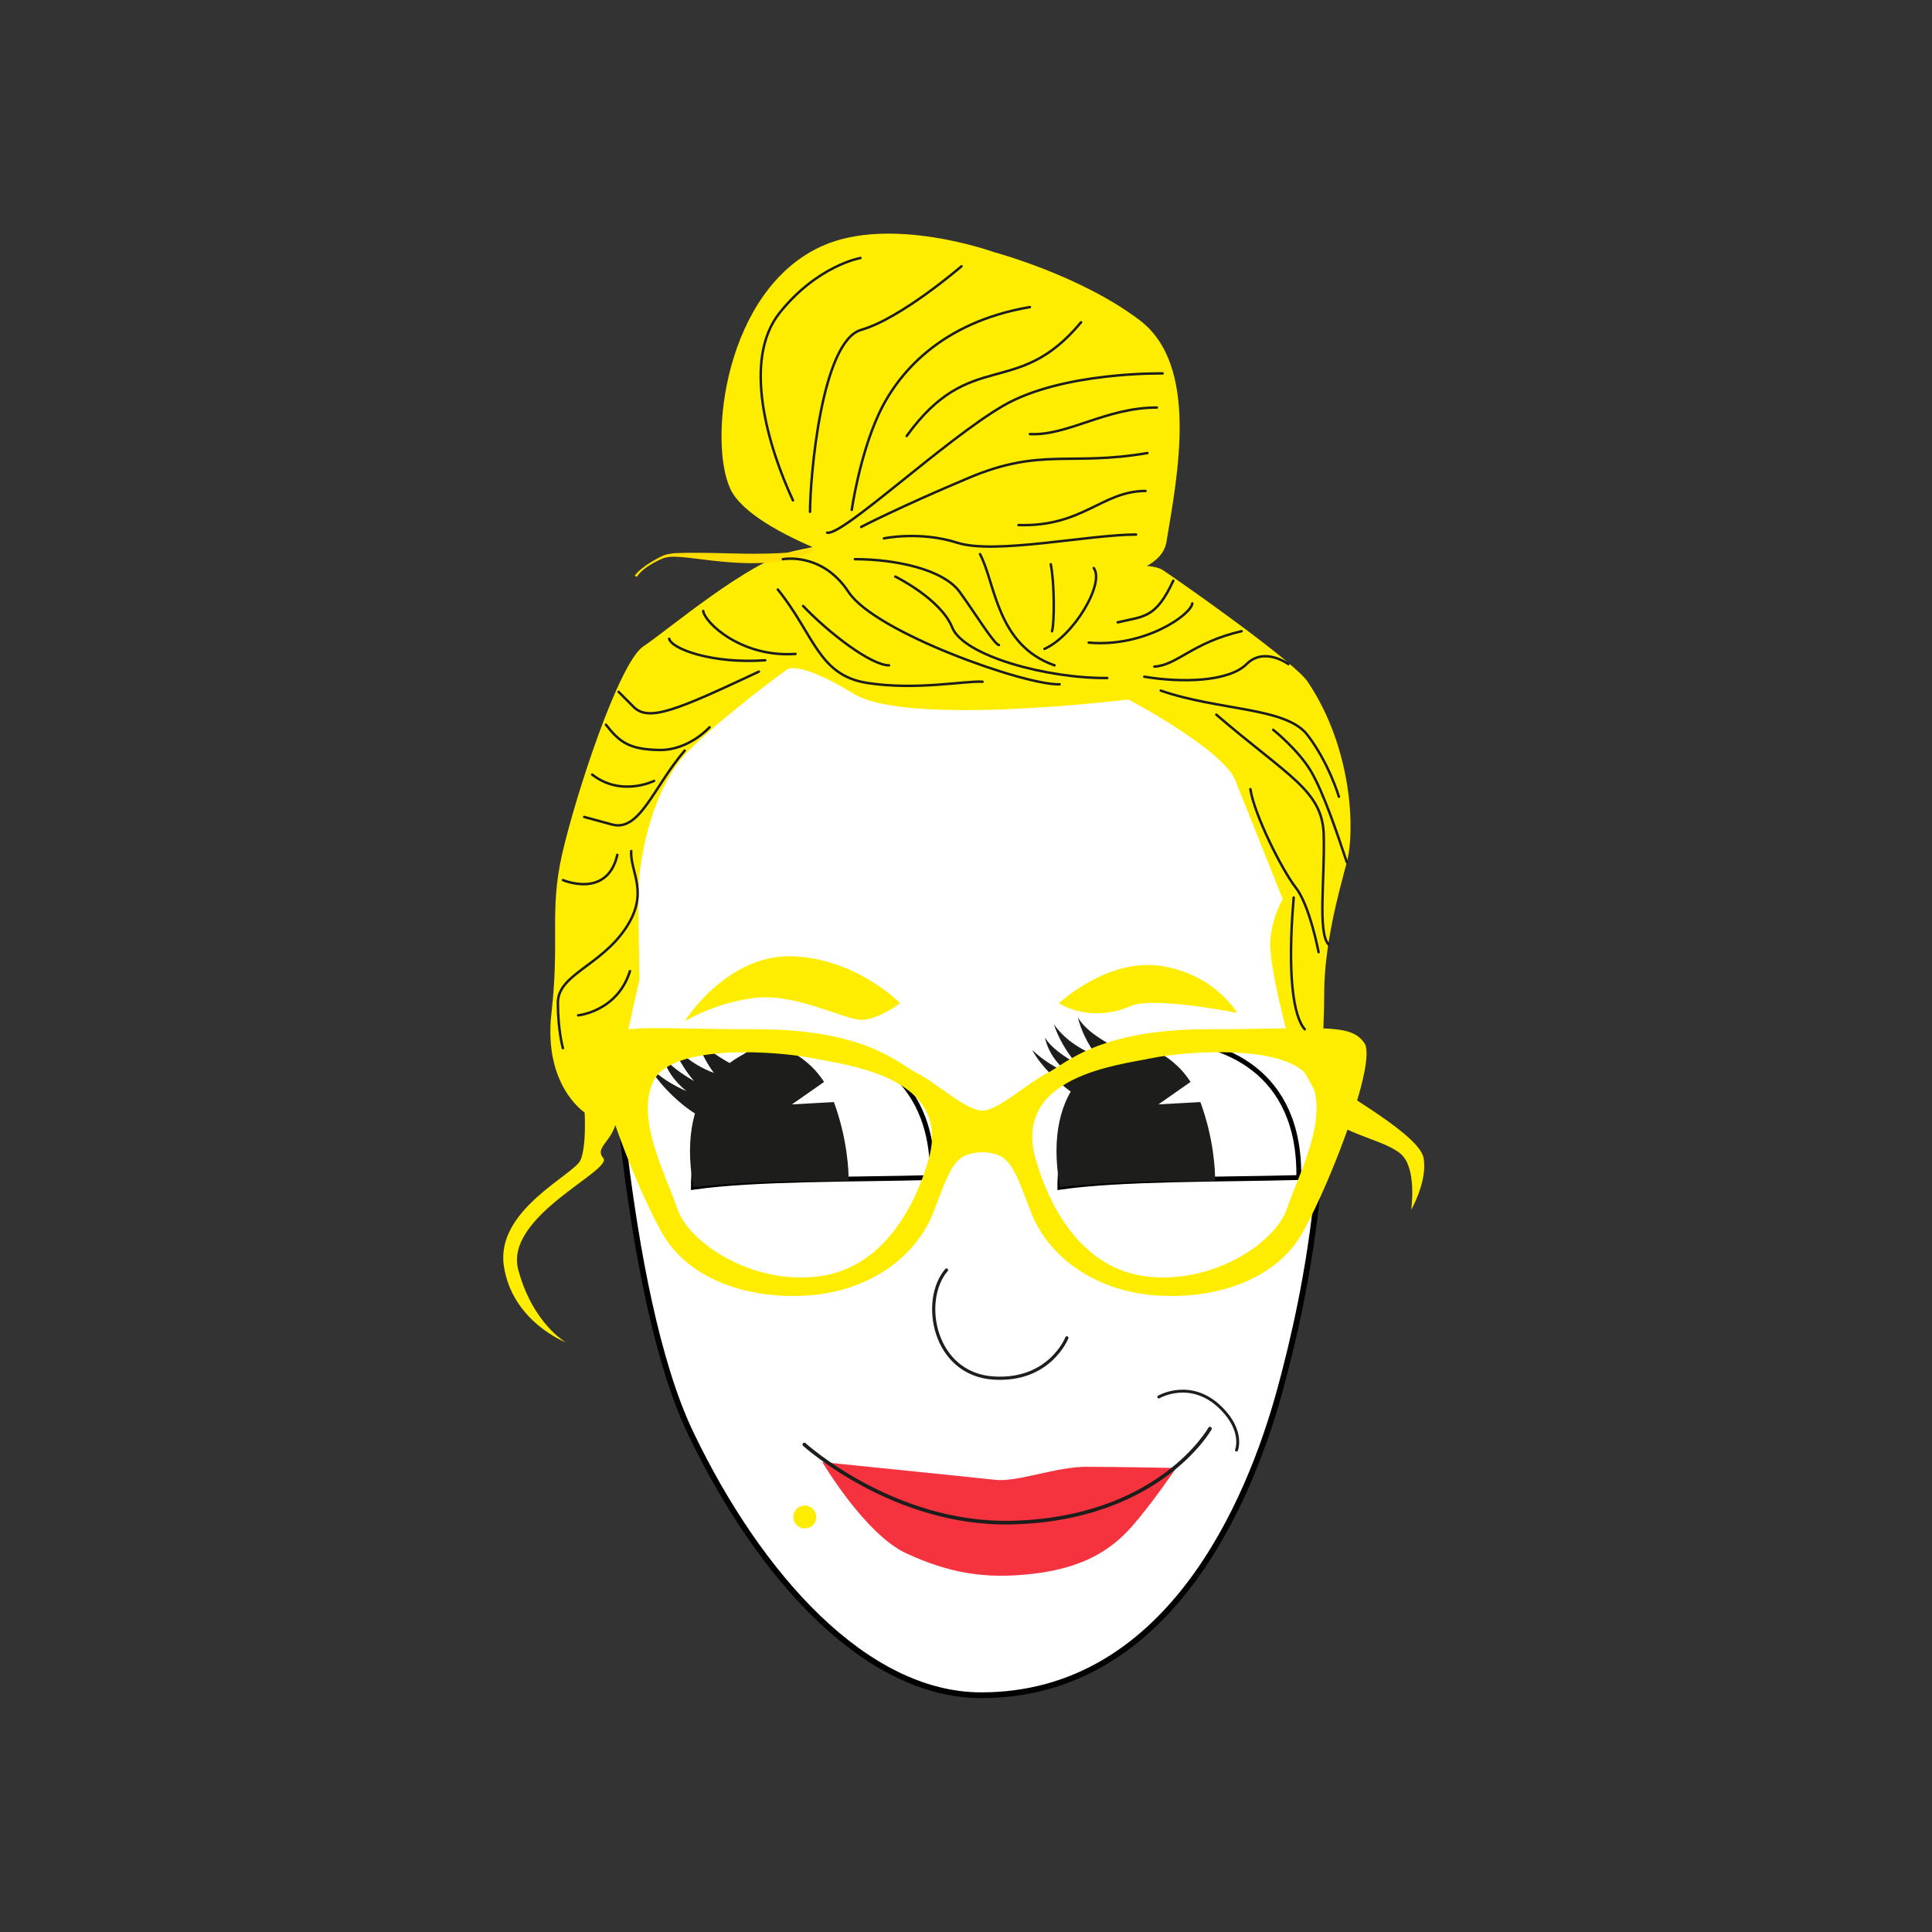 <svg xmlns="http://www.w3.org/2000/svg" width="430" height="430" viewBox="0 0 430 430"><rect x="0" y="0" width="430" height="430" fill="#333333" stroke="none"/><g fill="none" fill-rule="evenodd" transform="translate(112 52)"><path fill="#FFF" stroke="#000" stroke-width="1.28" d="M23.787,166.683 C23.787,166.683 26.497,235.133 41.707,266.943 C56.927,298.753 80.657,325.303 106.397,325.303 C147.897,325.303 166.017,282.553 172.917,257.243 C178.077,238.303 189.317,190.663 175.947,147.783 C162.577,104.903 134.907,77.243 109.557,77.703 C84.197,78.163 26.107,94.303 23.797,166.693 L23.797,166.693 L23.787,166.683 Z"/><path fill="#FFED00" fill-rule="nonzero" d="M88.337,171.293 C88.337,171.293 78.497,161.153 64.057,160.843 C49.607,160.533 40.387,175.293 40.387,175.293 C40.387,175.293 47.457,170.993 56.367,170.063 C65.277,169.143 76.037,174.983 79.727,174.983 C83.417,174.983 88.337,171.293 88.337,171.293 L88.337,171.293 Z M123.687,171.293 C123.687,171.293 134.447,161.153 146.437,162.993 C158.427,164.843 163.347,173.443 163.347,173.443 C163.347,173.443 144.767,169.703 139.677,171.903 C130.457,175.903 123.697,171.283 123.697,171.283 L123.697,171.283 L123.687,171.293 Z"/><path fill="#FFF" fill-rule="nonzero" stroke="#000" stroke-width="1.08" d="M65.227,179.533 C43.487,180.193 42.327,206.713 42.327,212.243 C56.057,210.273 77.997,210.553 95.507,210.083 C95.897,186.173 78.427,179.533 65.227,179.533 L65.227,179.533 Z"/><path fill="#1D1D1B" fill-rule="nonzero" d="M73.587,193.283 L64.257,193.803 L71.407,188.803 C66.707,181.473 59.217,180.353 59.217,180.353 C52.427,182.343 38.137,188.543 42.327,212.233 C56.617,210.543 76.867,210.833 76.867,210.833 C76.907,208.553 76.597,201.443 73.597,193.283 L73.587,193.283 Z"/><path fill="#FFF" fill-rule="nonzero" stroke="#000" stroke-width="1.08" d="M146.787,179.533 C125.047,180.193 123.887,206.713 123.887,212.243 C137.617,210.273 159.557,210.553 177.067,210.083 C177.457,186.173 159.987,179.533 146.787,179.533 Z"/><path fill="#1D1D1B" fill-rule="nonzero" d="M155.157,193.283 L145.827,193.803 L152.977,188.803 C148.277,181.473 140.787,180.353 140.787,180.353 C133.997,182.343 119.707,188.543 123.897,212.233 C138.187,210.543 158.437,210.833 158.437,210.833 C158.477,208.553 158.167,201.443 155.167,193.283 L155.157,193.283 Z M42.777,195.883 C39.007,193.583 34.307,188.873 32.627,185.563 C34.877,187.693 37.687,189.513 40.787,190.853 C37.947,188.583 36.037,185.673 35.457,182.773 C36.867,185.153 39.737,186.953 42.477,188.633 C40.147,185.863 38.427,182.853 37.427,179.793 C39.447,182.773 42.897,185.313 46.877,186.783 C44.897,184.083 43.497,181.183 42.767,178.273 C44.527,181.323 48.387,183.513 52.027,185.503 C47.377,187.913 45.087,192.573 42.777,195.893 L42.777,195.893 L42.777,195.883 Z"/><path fill="#1D1D1B" fill-rule="nonzero" d="M127.897,192.023 C124.127,189.723 119.427,185.013 117.747,181.703 C119.997,183.833 122.807,185.653 125.907,186.993 C123.067,184.723 121.157,181.813 120.577,178.913 C121.987,181.293 124.857,183.093 127.597,184.773 C125.267,182.003 123.547,178.993 122.547,175.933 C124.567,178.913 128.017,181.453 131.997,182.923 C130.017,180.223 128.617,177.323 127.887,174.413 C129.647,177.463 133.507,179.653 137.147,181.643 C132.497,184.053 130.207,188.713 127.897,192.033 L127.897,192.033 L127.897,192.023 Z"/><g fill="#FFED00" fill-rule="nonzero" transform="translate(21.061 176.826)"><path d="M170.585,3.317 C167.515,-1.293 160.445,0.247 135.855,0.247 C111.265,0.247 104.195,7.937 99.895,10.087 C95.595,12.237 89.235,18.287 85.535,18.377 C81.835,18.287 75.445,12.217 71.175,10.087 C66.875,7.937 59.805,0.247 35.215,0.247 C10.625,0.247 3.555,-1.293 0.485,3.317 C-2.585,7.927 9.705,38.357 14.935,46.657 C20.165,54.957 31.535,60.187 45.675,59.567 C59.815,58.947 70.885,51.267 74.875,40.507 C78.855,29.807 79.785,27.927 85.545,27.607 C91.305,27.927 92.235,29.807 96.215,40.507 C100.215,51.267 111.275,58.947 125.415,59.567 C139.555,60.187 150.925,54.957 156.155,46.657 C161.385,38.357 173.675,7.927 170.605,3.317 L170.605,3.317 L170.585,3.317 Z M73.635,29.137 C71.005,38.427 64.105,53.417 49.045,55.267 C33.985,57.117 20.155,47.577 17.695,40.207 C15.235,32.827 8.165,19.917 12.465,11.617 C16.765,3.317 40.435,5.157 47.815,6.697 C55.195,8.237 78.865,10.687 73.635,29.137 L73.635,29.137 Z M153.375,40.197 C150.915,47.577 137.085,57.107 122.025,55.257 C106.965,53.407 100.065,38.417 97.435,29.127 C92.205,10.687 115.875,8.227 123.255,6.687 C130.635,5.147 154.305,3.307 158.605,11.607 C162.905,19.907 155.835,32.817 153.375,40.197 L153.375,40.197 Z"/><rect width="6.46" height="5.53" x="4.015" y="4.847"/><rect width="6.46" height="5.53" x="160.595" y="4.857"/></g><circle cx="67.127" cy="285.633" r="2.55" fill="#FFED00" fill-rule="nonzero"/><path stroke="#1D1D1B" stroke-linecap="round" stroke-width=".71" d="M98.657,230.663 C92.817,237.483 95.797,253.903 109.207,254.713 C121.657,255.463 125.447,245.763 125.447,245.763"/><path fill="#FFED00" fill-rule="nonzero" d="M139.157,103.673 C139.157,103.673 89.977,109.783 77.987,102.413 C65.997,95.033 63.277,96.933 63.277,96.933 C63.277,96.933 49.587,106.773 41.287,115.073 C32.987,123.373 30.087,139.813 30.087,146.723 C30.087,153.633 30.327,166.113 30.327,166.113 C30.327,166.113 24.807,188.763 25.267,195.223 C25.727,201.683 19.947,202.973 22.257,205.743 C24.557,208.513 0.127,218.653 3.357,230.643 C6.587,242.633 13.967,246.783 13.967,246.783 C13.967,246.783 1.977,242.173 0.137,229.723 C-1.713,217.273 15.817,209.433 17.197,206.213 C18.577,202.983 18.117,195.603 18.117,195.603 C18.117,195.603 8.897,189.613 10.737,173.473 C12.587,157.333 10.277,150.883 13.037,138.433 C15.807,125.983 25.647,95.563 31.177,91.873 C36.707,88.183 54.537,72.963 64.677,70.653 C74.817,68.353 90.037,66.043 101.097,68.803 C112.167,71.573 120.927,75.723 122.767,75.723 C124.607,75.723 142.687,72.133 146.837,74.903 C150.987,77.673 176.017,95.243 179.027,99.703 C189.027,114.563 189.607,132.953 187.767,139.873 C185.917,146.793 182.717,158.263 182.717,169.323 C182.717,180.383 181.307,186.383 184.537,189.153 C187.767,191.923 203.927,200.683 204.847,205.753 C205.767,210.823 202.077,217.283 202.077,217.283 C202.077,217.283 203.457,208.063 199.777,204.833 C196.087,201.603 185.967,200.223 183.637,196.073 C181.307,191.923 175.337,181.323 175.337,181.323 C175.337,181.323 170.267,162.883 170.727,157.343 C171.187,151.813 173.497,148.123 173.497,148.123 C173.497,148.123 165.717,128.613 162.947,121.693 C160.177,114.773 139.177,103.693 139.177,103.693 L139.177,103.693 L139.157,103.673 Z"/><path fill="#FFED00" fill-rule="nonzero" d="M87.257,76.323 C87.257,76.323 55.597,67.533 50.567,56.843 C45.537,46.153 49.307,12.543 70.917,2.783 C86.327,-4.177 109.207,4.113 109.207,4.113 C109.207,4.113 128.497,9.243 141.697,19.303 C154.897,29.363 150.117,53.573 147.607,68.663 C145.097,83.753 87.267,76.333 87.267,76.333 L87.267,76.333 L87.257,76.323 Z"/><path fill="#F5333F" fill-rule="nonzero" d="M149.767,274.723 C149.767,274.723 136.287,274.463 129.687,274.463 C123.087,274.463 114.357,277.903 109.607,277.373 C104.847,276.843 71.027,273.413 71.027,273.413 C71.027,273.413 80.537,289.533 89.787,293.763 C99.037,297.993 106.967,299.573 118.067,298.253 C129.167,296.933 135.247,292.963 139.737,287.943 C144.227,282.923 149.777,274.733 149.777,274.733 L149.777,274.733 L149.767,274.723 Z"/><path stroke="#1D1D1B" stroke-linecap="round" stroke-width=".81" d="M67.017,269.503 C67.017,269.503 86.827,287.463 113.037,286.883 C145.967,286.143 157.297,265.963 157.297,265.963"/><path stroke="#1D1D1B" stroke-linecap="round" stroke-width=".65" d="M145.907,258.923 C145.907,258.923 153.077,254.703 159.827,261.453 C164.897,266.523 163.207,270.733 163.207,270.733"/><path stroke="#1D1D1B" stroke-linecap="round" stroke-width=".55" d="M134.437,98.903 C121.017,99.033 102.457,93.973 99.927,87.643 C97.397,81.313 87.257,76.323 87.257,76.323 M146.757,31.113 C146.757,31.113 124.397,30.693 111.317,38.283 C98.237,45.873 75.457,67.393 72.087,66.553"/><path stroke="#1D1D1B" stroke-linecap="round" stroke-width=".55" d="M145.487,38.703 C134.097,38.703 125.657,45.033 117.217,44.613 M143.377,48.833 C126.077,51.783 119.747,47.573 103.717,54.313 C87.687,61.063 79.667,65.283 79.667,65.283 M140.847,66.973 C130.297,66.973 109.417,71.473 101.087,68.803 C92.757,66.133 84.737,67.823 84.737,67.823 M142.957,57.273 C133.257,57.273 129.037,65.293 114.687,64.863 M89.797,45.033 C104.137,25.203 114.267,37.013 128.607,19.723"/><path stroke="#1D1D1B" stroke-linecap="round" stroke-width=".55" d="M117.227,16.343 C97.397,19.723 87.697,31.113 83.477,40.393 C79.257,49.673 77.567,61.483 77.567,61.483 M68.287,61.913 C68.287,54.323 70.817,23.943 79.677,21.413 C88.537,18.883 101.997,7.263 101.997,7.263"/><path stroke="#1D1D1B" stroke-linecap="round" stroke-width=".55" d="M64.487,59.373 C59.007,47.563 53.097,28.153 61.537,17.603 C69.977,7.053 79.507,5.423 79.507,5.423"/><path fill="#FD0" fill-rule="nonzero" d="M69.027,70.603 C61.757,74.483 51.307,73.413 43.377,72.393 C41.677,72.183 39.977,71.963 38.297,71.913 C37.477,71.893 36.627,71.943 35.847,72.173 C35.077,72.443 34.277,72.843 33.557,73.233 C32.117,74.043 30.647,75.013 29.727,76.403 L29.257,76.123 C29.797,75.393 30.467,74.833 31.177,74.283 C32.217,73.483 33.327,72.823 34.477,72.203 L35.057,71.913 C36.037,71.373 37.207,71.213 38.287,71.113 C45.007,70.833 52.117,71.383 58.817,71.213 C62.197,71.133 65.557,70.913 68.837,70.103 L69.047,70.613 L69.047,70.613 L69.027,70.603 Z"/><path stroke="#1D1D1B" stroke-linecap="round" stroke-width=".55" d="M130.307,91.023 C142.687,92.143 153.087,84.833 153.367,82.303 M149.147,77.233 C145.207,85.673 142.677,85.113 136.767,86.513 M120.457,92.423 C126.927,89.613 133.957,77.803 131.427,74.423 M121.867,73.583 C122.707,77.803 122.707,86.523 122.147,88.493 M106.117,71.333 C109.547,77.693 109.777,91.583 122.707,96.083 M164.337,88.483 C153.367,91.013 149.997,96.073 144.927,96.363 M146.337,101.703 C159.277,106.203 174.177,105.363 178.967,111.543 C183.747,117.733 185.997,125.323 185.997,125.323"/><path stroke="#1D1D1B" stroke-linecap="round" stroke-width=".55" d="M187.747,139.863 C185.707,133.773 182.617,124.493 179.807,119.703 C176.997,114.923 171.367,110.423 171.367,110.423"/><path stroke="#1D1D1B" stroke-linecap="round" stroke-width=".55" d="M158.707,107.053 C174.737,120.833 182.337,123.923 182.617,133.773 C182.897,143.623 181.207,155.713 183.737,158.243 M166.297,123.643 C167.137,129.263 173.327,141.643 176.417,145.583 C179.507,149.523 181.477,159.923 181.477,159.923"/><path stroke="#1D1D1B" stroke-linecap="round" stroke-width=".55" d="M175.937,147.773 C174.457,164.983 175.867,174.263 178.397,177.073 M142.677,98.613 C151.117,100.023 161.517,99.733 165.457,95.803 C169.397,91.863 174.737,95.803 174.737,95.803 M123.837,100.303 C116.247,100.583 82.777,88.773 76.867,79.773 C70.957,70.773 62.247,72.463 62.247,72.463 M78.267,72.453 C87.267,72.453 97.957,74.703 101.607,79.763 C105.267,84.823 109.197,91.293 110.327,91.573 M61.117,79.203 C69.277,89.323 70.117,98.333 81.087,100.013 C92.057,101.703 103.027,99.453 106.677,99.733"/><path stroke="#1D1D1B" stroke-linecap="round" stroke-width=".55" d="M66.737,82.863 C72.647,89.053 81.927,96.083 85.867,96.083 M65.047,93.543 C52.957,94.383 44.797,86.513 44.517,83.983 M58.307,94.953 C46.497,95.793 37.497,92.423 36.937,90.173 M56.897,97.483 C38.897,105.923 32.427,108.733 29.057,105.363 L25.677,101.983 M40.387,115.063 C33.497,123.083 30.407,133.203 24.217,131.513 L18.027,129.823"/><path stroke="#1D1D1B" stroke-linecap="round" stroke-width=".55" d="M19.797,120.393 C26.267,125.453 33.577,121.803 33.577,121.803 M22.867,109.303 C25.957,113.243 28.067,114.783 34.677,114.923 C41.287,115.063 45.927,109.863 45.927,109.863 M28.487,137.423 C28.207,142.203 32.707,146.703 27.077,154.863 C21.457,163.023 12.167,164.983 12.167,171.173 C12.167,177.363 13.287,181.293 13.287,181.293 M25.397,138.263 C23.147,148.103 13.307,143.883 13.307,143.883"/><path stroke="#1D1D1B" stroke-linecap="round" stroke-width=".55" d="M28.207,164.143 C25.397,173.143 16.677,173.983 16.677,173.983"/></g></svg>